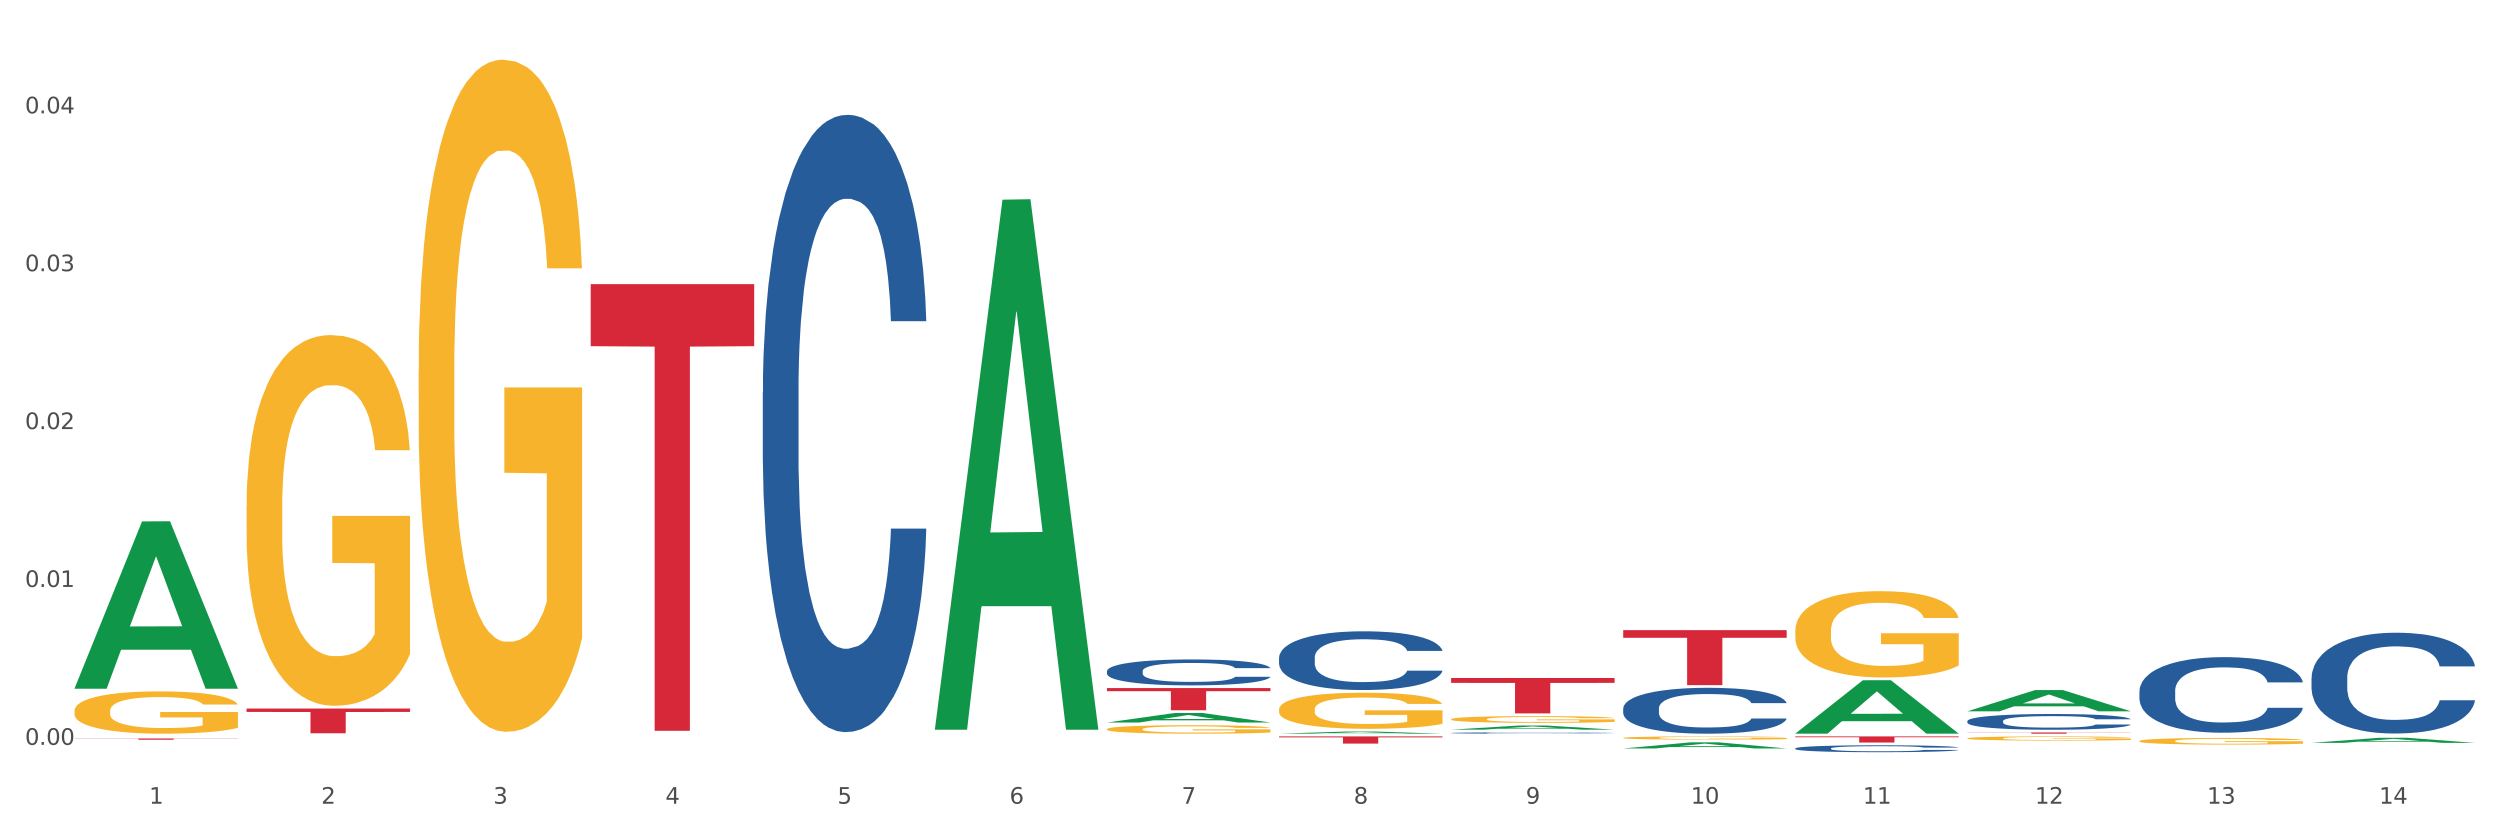 <?xml version="1.0" encoding="utf-8" standalone="no"?>
<!DOCTYPE svg PUBLIC "-//W3C//DTD SVG 1.1//EN"
  "http://www.w3.org/Graphics/SVG/1.1/DTD/svg11.dtd">
<svg xmlns:xlink="http://www.w3.org/1999/xlink" width="1080pt" height="360pt" viewBox="0 0 1080 360" xmlns="http://www.w3.org/2000/svg" version="1.1">
 <rect x="0" y="0" width="1080" height="360" fill="#333333" stroke="none"/>
 <defs>
  <style type="text/css">*{stroke-linejoin: round; stroke-linecap: butt}</style>
 </defs>
 <g id="figure_1">
  <g id="patch_1">
   <path d="M 0 360 
L 1080 360 
L 1080 0 
L 0 0 
z
" style="fill: #ffffff; stroke: #ffffff; stroke-linejoin: miter"/>
  </g>
  <g id="axes_1">
   <g id="matplotlib.axis_1">
    <g id="xtick_1">
     <g id="text_1">
      <!-- 1 -->
      <g style="fill: #4d4d4d" transform="translate(64.432 347.204) scale(0.096 -0.096)">
       <defs>
        <path id="DejaVuSans-31" d="M 794 531 
L 1825 531 
L 1825 4091 
L 703 3866 
L 703 4441 
L 1819 4666 
L 2450 4666 
L 2450 531 
L 3481 531 
L 3481 0 
L 794 0 
L 794 531 
z
" transform="scale(0.016)"/>
       </defs>
       <use xlink:href="#DejaVuSans-31"/>
      </g>
     </g>
    </g>
    <g id="xtick_2">
     <g id="text_2">
      <!-- 2 -->
      <g style="fill: #4d4d4d" transform="translate(138.771 347.204) scale(0.096 -0.096)">
       <defs>
        <path id="DejaVuSans-32" d="M 1228 531 
L 3431 531 
L 3431 0 
L 469 0 
L 469 531 
Q 828 903 1448 1529 
Q 2069 2156 2228 2338 
Q 2531 2678 2651 2914 
Q 2772 3150 2772 3378 
Q 2772 3750 2511 3984 
Q 2250 4219 1831 4219 
Q 1534 4219 1204 4116 
Q 875 4013 500 3803 
L 500 4441 
Q 881 4594 1212 4672 
Q 1544 4750 1819 4750 
Q 2544 4750 2975 4387 
Q 3406 4025 3406 3419 
Q 3406 3131 3298 2873 
Q 3191 2616 2906 2266 
Q 2828 2175 2409 1742 
Q 1991 1309 1228 531 
z
" transform="scale(0.016)"/>
       </defs>
       <use xlink:href="#DejaVuSans-32"/>
      </g>
     </g>
    </g>
    <g id="xtick_3">
     <g id="text_3">
      <!-- 3 -->
      <g style="fill: #4d4d4d" transform="translate(213.109 347.204) scale(0.096 -0.096)">
       <defs>
        <path id="DejaVuSans-33" d="M 2597 2516 
Q 3050 2419 3304 2112 
Q 3559 1806 3559 1356 
Q 3559 666 3084 287 
Q 2609 -91 1734 -91 
Q 1441 -91 1130 -33 
Q 819 25 488 141 
L 488 750 
Q 750 597 1062 519 
Q 1375 441 1716 441 
Q 2309 441 2620 675 
Q 2931 909 2931 1356 
Q 2931 1769 2642 2001 
Q 2353 2234 1838 2234 
L 1294 2234 
L 1294 2753 
L 1863 2753 
Q 2328 2753 2575 2939 
Q 2822 3125 2822 3475 
Q 2822 3834 2567 4026 
Q 2313 4219 1838 4219 
Q 1578 4219 1281 4162 
Q 984 4106 628 3988 
L 628 4550 
Q 988 4650 1302 4700 
Q 1616 4750 1894 4750 
Q 2613 4750 3031 4423 
Q 3450 4097 3450 3541 
Q 3450 3153 3228 2886 
Q 3006 2619 2597 2516 
z
" transform="scale(0.016)"/>
       </defs>
       <use xlink:href="#DejaVuSans-33"/>
      </g>
     </g>
    </g>
    <g id="xtick_4">
     <g id="text_4">
      <!-- 4 -->
      <g style="fill: #4d4d4d" transform="translate(287.448 347.204) scale(0.096 -0.096)">
       <defs>
        <path id="DejaVuSans-34" d="M 2419 4116 
L 825 1625 
L 2419 1625 
L 2419 4116 
z
M 2253 4666 
L 3047 4666 
L 3047 1625 
L 3713 1625 
L 3713 1100 
L 3047 1100 
L 3047 0 
L 2419 0 
L 2419 1100 
L 313 1100 
L 313 1709 
L 2253 4666 
z
" transform="scale(0.016)"/>
       </defs>
       <use xlink:href="#DejaVuSans-34"/>
      </g>
     </g>
    </g>
    <g id="xtick_5">
     <g id="text_5">
      <!-- 5 -->
      <g style="fill: #4d4d4d" transform="translate(361.787 347.204) scale(0.096 -0.096)">
       <defs>
        <path id="DejaVuSans-35" d="M 691 4666 
L 3169 4666 
L 3169 4134 
L 1269 4134 
L 1269 2991 
Q 1406 3038 1543 3061 
Q 1681 3084 1819 3084 
Q 2600 3084 3056 2656 
Q 3513 2228 3513 1497 
Q 3513 744 3044 326 
Q 2575 -91 1722 -91 
Q 1428 -91 1123 -41 
Q 819 9 494 109 
L 494 744 
Q 775 591 1075 516 
Q 1375 441 1709 441 
Q 2250 441 2565 725 
Q 2881 1009 2881 1497 
Q 2881 1984 2565 2268 
Q 2250 2553 1709 2553 
Q 1456 2553 1204 2497 
Q 953 2441 691 2322 
L 691 4666 
z
" transform="scale(0.016)"/>
       </defs>
       <use xlink:href="#DejaVuSans-35"/>
      </g>
     </g>
    </g>
    <g id="xtick_6">
     <g id="text_6">
      <!-- 6 -->
      <g style="fill: #4d4d4d" transform="translate(436.125 347.204) scale(0.096 -0.096)">
       <defs>
        <path id="DejaVuSans-36" d="M 2113 2584 
Q 1688 2584 1439 2293 
Q 1191 2003 1191 1497 
Q 1191 994 1439 701 
Q 1688 409 2113 409 
Q 2538 409 2786 701 
Q 3034 994 3034 1497 
Q 3034 2003 2786 2293 
Q 2538 2584 2113 2584 
z
M 3366 4563 
L 3366 3988 
Q 3128 4100 2886 4159 
Q 2644 4219 2406 4219 
Q 1781 4219 1451 3797 
Q 1122 3375 1075 2522 
Q 1259 2794 1537 2939 
Q 1816 3084 2150 3084 
Q 2853 3084 3261 2657 
Q 3669 2231 3669 1497 
Q 3669 778 3244 343 
Q 2819 -91 2113 -91 
Q 1303 -91 875 529 
Q 447 1150 447 2328 
Q 447 3434 972 4092 
Q 1497 4750 2381 4750 
Q 2619 4750 2861 4703 
Q 3103 4656 3366 4563 
z
" transform="scale(0.016)"/>
       </defs>
       <use xlink:href="#DejaVuSans-36"/>
      </g>
     </g>
    </g>
    <g id="xtick_7">
     <g id="text_7">
      <!-- 7 -->
      <g style="fill: #4d4d4d" transform="translate(510.464 347.204) scale(0.096 -0.096)">
       <defs>
        <path id="DejaVuSans-37" d="M 525 4666 
L 3525 4666 
L 3525 4397 
L 1831 0 
L 1172 0 
L 2766 4134 
L 525 4134 
L 525 4666 
z
" transform="scale(0.016)"/>
       </defs>
       <use xlink:href="#DejaVuSans-37"/>
      </g>
     </g>
    </g>
    <g id="xtick_8">
     <g id="text_8">
      <!-- 8 -->
      <g style="fill: #4d4d4d" transform="translate(584.803 347.204) scale(0.096 -0.096)">
       <defs>
        <path id="DejaVuSans-38" d="M 2034 2216 
Q 1584 2216 1326 1975 
Q 1069 1734 1069 1313 
Q 1069 891 1326 650 
Q 1584 409 2034 409 
Q 2484 409 2743 651 
Q 3003 894 3003 1313 
Q 3003 1734 2745 1975 
Q 2488 2216 2034 2216 
z
M 1403 2484 
Q 997 2584 770 2862 
Q 544 3141 544 3541 
Q 544 4100 942 4425 
Q 1341 4750 2034 4750 
Q 2731 4750 3128 4425 
Q 3525 4100 3525 3541 
Q 3525 3141 3298 2862 
Q 3072 2584 2669 2484 
Q 3125 2378 3379 2068 
Q 3634 1759 3634 1313 
Q 3634 634 3220 271 
Q 2806 -91 2034 -91 
Q 1263 -91 848 271 
Q 434 634 434 1313 
Q 434 1759 690 2068 
Q 947 2378 1403 2484 
z
M 1172 3481 
Q 1172 3119 1398 2916 
Q 1625 2713 2034 2713 
Q 2441 2713 2670 2916 
Q 2900 3119 2900 3481 
Q 2900 3844 2670 4047 
Q 2441 4250 2034 4250 
Q 1625 4250 1398 4047 
Q 1172 3844 1172 3481 
z
" transform="scale(0.016)"/>
       </defs>
       <use xlink:href="#DejaVuSans-38"/>
      </g>
     </g>
    </g>
    <g id="xtick_9">
     <g id="text_9">
      <!-- 9 -->
      <g style="fill: #4d4d4d" transform="translate(659.142 347.204) scale(0.096 -0.096)">
       <defs>
        <path id="DejaVuSans-39" d="M 703 97 
L 703 672 
Q 941 559 1184 500 
Q 1428 441 1663 441 
Q 2288 441 2617 861 
Q 2947 1281 2994 2138 
Q 2813 1869 2534 1725 
Q 2256 1581 1919 1581 
Q 1219 1581 811 2004 
Q 403 2428 403 3163 
Q 403 3881 828 4315 
Q 1253 4750 1959 4750 
Q 2769 4750 3195 4129 
Q 3622 3509 3622 2328 
Q 3622 1225 3098 567 
Q 2575 -91 1691 -91 
Q 1453 -91 1209 -44 
Q 966 3 703 97 
z
M 1959 2075 
Q 2384 2075 2632 2365 
Q 2881 2656 2881 3163 
Q 2881 3666 2632 3958 
Q 2384 4250 1959 4250 
Q 1534 4250 1286 3958 
Q 1038 3666 1038 3163 
Q 1038 2656 1286 2365 
Q 1534 2075 1959 2075 
z
" transform="scale(0.016)"/>
       </defs>
       <use xlink:href="#DejaVuSans-39"/>
      </g>
     </g>
    </g>
    <g id="xtick_10">
     <g id="text_10">
      <!-- 10 -->
      <g style="fill: #4d4d4d" transform="translate(730.426 347.204) scale(0.096 -0.096)">
       <defs>
        <path id="DejaVuSans-30" d="M 2034 4250 
Q 1547 4250 1301 3770 
Q 1056 3291 1056 2328 
Q 1056 1369 1301 889 
Q 1547 409 2034 409 
Q 2525 409 2770 889 
Q 3016 1369 3016 2328 
Q 3016 3291 2770 3770 
Q 2525 4250 2034 4250 
z
M 2034 4750 
Q 2819 4750 3233 4129 
Q 3647 3509 3647 2328 
Q 3647 1150 3233 529 
Q 2819 -91 2034 -91 
Q 1250 -91 836 529 
Q 422 1150 422 2328 
Q 422 3509 836 4129 
Q 1250 4750 2034 4750 
z
" transform="scale(0.016)"/>
       </defs>
       <use xlink:href="#DejaVuSans-31"/>
       <use xlink:href="#DejaVuSans-30" transform="translate(63.623 0)"/>
      </g>
     </g>
    </g>
    <g id="xtick_11">
     <g id="text_11">
      <!-- 11 -->
      <g style="fill: #4d4d4d" transform="translate(804.765 347.204) scale(0.096 -0.096)">
       <use xlink:href="#DejaVuSans-31"/>
       <use xlink:href="#DejaVuSans-31" transform="translate(63.623 0)"/>
      </g>
     </g>
    </g>
    <g id="xtick_12">
     <g id="text_12">
      <!-- 12 -->
      <g style="fill: #4d4d4d" transform="translate(879.104 347.204) scale(0.096 -0.096)">
       <use xlink:href="#DejaVuSans-31"/>
       <use xlink:href="#DejaVuSans-32" transform="translate(63.623 0)"/>
      </g>
     </g>
    </g>
    <g id="xtick_13">
     <g id="text_13">
      <!-- 13 -->
      <g style="fill: #4d4d4d" transform="translate(953.442 347.204) scale(0.096 -0.096)">
       <use xlink:href="#DejaVuSans-31"/>
       <use xlink:href="#DejaVuSans-33" transform="translate(63.623 0)"/>
      </g>
     </g>
    </g>
    <g id="xtick_14">
     <g id="text_14">
      <!-- 14 -->
      <g style="fill: #4d4d4d" transform="translate(1027.781 347.204) scale(0.096 -0.096)">
       <use xlink:href="#DejaVuSans-31"/>
       <use xlink:href="#DejaVuSans-34" transform="translate(63.623 0)"/>
      </g>
     </g>
    </g>
    <g id="xtick_15"/>
    <g id="xtick_16"/>
    <g id="xtick_17"/>
    <g id="xtick_18"/>
    <g id="xtick_19"/>
    <g id="xtick_20"/>
    <g id="xtick_21"/>
    <g id="xtick_22"/>
    <g id="xtick_23"/>
    <g id="xtick_24"/>
    <g id="xtick_25"/>
    <g id="xtick_26"/>
    <g id="xtick_27"/>
   </g>
   <g id="matplotlib.axis_2">
    <g id="ytick_1">
     <g id="text_15">
      <!-- 0.00 -->
      <g style="fill: #4d4d4d" transform="translate(10.8 321.769) scale(0.096 -0.096)">
       <defs>
        <path id="DejaVuSans-2e" d="M 684 794 
L 1344 794 
L 1344 0 
L 684 0 
L 684 794 
z
" transform="scale(0.016)"/>
       </defs>
       <use xlink:href="#DejaVuSans-30"/>
       <use xlink:href="#DejaVuSans-2e" transform="translate(63.623 0)"/>
       <use xlink:href="#DejaVuSans-30" transform="translate(95.41 0)"/>
       <use xlink:href="#DejaVuSans-30" transform="translate(159.033 0)"/>
      </g>
     </g>
    </g>
    <g id="ytick_2">
     <g id="text_16">
      <!-- 0.01 -->
      <g style="fill: #4d4d4d" transform="translate(10.8 253.569) scale(0.096 -0.096)">
       <use xlink:href="#DejaVuSans-30"/>
       <use xlink:href="#DejaVuSans-2e" transform="translate(63.623 0)"/>
       <use xlink:href="#DejaVuSans-30" transform="translate(95.41 0)"/>
       <use xlink:href="#DejaVuSans-31" transform="translate(159.033 0)"/>
      </g>
     </g>
    </g>
    <g id="ytick_3">
     <g id="text_17">
      <!-- 0.02 -->
      <g style="fill: #4d4d4d" transform="translate(10.8 185.369) scale(0.096 -0.096)">
       <use xlink:href="#DejaVuSans-30"/>
       <use xlink:href="#DejaVuSans-2e" transform="translate(63.623 0)"/>
       <use xlink:href="#DejaVuSans-30" transform="translate(95.41 0)"/>
       <use xlink:href="#DejaVuSans-32" transform="translate(159.033 0)"/>
      </g>
     </g>
    </g>
    <g id="ytick_4">
     <g id="text_18">
      <!-- 0.03 -->
      <g style="fill: #4d4d4d" transform="translate(10.8 117.168) scale(0.096 -0.096)">
       <use xlink:href="#DejaVuSans-30"/>
       <use xlink:href="#DejaVuSans-2e" transform="translate(63.623 0)"/>
       <use xlink:href="#DejaVuSans-30" transform="translate(95.41 0)"/>
       <use xlink:href="#DejaVuSans-33" transform="translate(159.033 0)"/>
      </g>
     </g>
    </g>
    <g id="ytick_5">
     <g id="text_19">
      <!-- 0.04 -->
      <g style="fill: #4d4d4d" transform="translate(10.8 48.968) scale(0.096 -0.096)">
       <use xlink:href="#DejaVuSans-30"/>
       <use xlink:href="#DejaVuSans-2e" transform="translate(63.623 0)"/>
       <use xlink:href="#DejaVuSans-30" transform="translate(95.41 0)"/>
       <use xlink:href="#DejaVuSans-34" transform="translate(159.033 0)"/>
      </g>
     </g>
    </g>
    <g id="ytick_6"/>
    <g id="ytick_7"/>
    <g id="ytick_8"/>
    <g id="ytick_9"/>
   </g>
   <g id="PolyCollection_1">
    <path d="M 32.175 297.387 
L 32.248 297.319 
L 61.37 225.25 
L 73.456 225.182 
L 102.797 297.523 
L 88.818 297.523 
L 82.484 280.678 
L 52.415 280.678 
L 52.197 280.949 
L 46.081 297.523 
L 32.175 297.523 
L 32.175 297.387 
L 56.201 270.624 
L 78.698 270.557 
L 67.559 240.601 
L 67.413 240.465 
L 67.267 240.669 
L 56.128 270.557 
L 56.201 270.624 
L 32.175 297.387 
z
" clip-path="url(#p3494ee06bf)" style="fill: #109648"/>
    <path d="M 478.207 314.989 
L 478.291 314.986 
L 478.291 314.866 
L 478.457 314.763 
L 479.291 314.513 
L 480.542 314.306 
L 481.459 314.196 
L 482.376 314.106 
L 483.46 314.016 
L 484.794 313.923 
L 487.212 313.786 
L 488.713 313.716 
L 490.547 313.643 
L 493.882 313.536 
L 496.3 313.476 
L 498.802 313.426 
L 502.887 313.366 
L 505.555 313.339 
L 508.39 313.319 
L 511.809 313.306 
L 514.394 313.303 
L 520.063 313.313 
L 524.899 313.343 
L 527.234 313.366 
L 530.236 313.406 
L 531.82 313.433 
L 534.405 313.486 
L 537.073 313.556 
L 538.907 313.616 
L 541.658 313.729 
L 543.743 313.843 
L 545.661 313.983 
L 546.661 314.079 
L 547.412 314.169 
L 548.079 314.273 
L 548.746 314.436 
L 533.737 314.436 
L 533.154 314.319 
L 532.237 314.209 
L 530.903 314.103 
L 529.735 314.036 
L 527.734 313.953 
L 525.9 313.899 
L 523.982 313.859 
L 521.648 313.826 
L 519.813 313.809 
L 517.228 313.796 
L 512.142 313.799 
L 508.724 313.826 
L 506.389 313.859 
L 504.888 313.889 
L 503.554 313.923 
L 502.054 313.969 
L 500.303 314.039 
L 499.052 314.103 
L 497.801 314.183 
L 496.801 314.263 
L 495.884 314.356 
L 495.133 314.456 
L 494.549 314.559 
L 494.049 314.686 
L 493.632 314.896 
L 493.632 315.353 
L 493.799 315.456 
L 494.216 315.593 
L 494.716 315.696 
L 495.55 315.819 
L 496.3 315.903 
L 497.718 316.023 
L 499.302 316.123 
L 500.553 316.186 
L 501.803 316.239 
L 503.971 316.313 
L 506.389 316.373 
L 508.474 316.409 
L 511.309 316.443 
L 513.226 316.456 
L 514.894 316.463 
L 518.979 316.463 
L 521.898 316.453 
L 525.149 316.429 
L 527.651 316.399 
L 529.735 316.363 
L 532.07 316.303 
L 533.571 316.246 
L 533.571 315.549 
L 515.227 315.546 
L 515.227 315.083 
L 548.829 315.083 
L 548.829 316.443 
L 547.412 316.513 
L 545.827 316.576 
L 544.16 316.633 
L 541.658 316.703 
L 538.657 316.769 
L 535.989 316.816 
L 533.154 316.856 
L 529.819 316.893 
L 525.483 316.926 
L 522.815 316.939 
L 519.48 316.949 
L 515.561 316.953 
L 512.142 316.946 
L 508.807 316.929 
L 505.305 316.899 
L 501.887 316.856 
L 499.302 316.813 
L 496.717 316.759 
L 493.966 316.689 
L 491.798 316.623 
L 490.13 316.563 
L 488.296 316.486 
L 486.295 316.386 
L 484.794 316.296 
L 483.46 316.203 
L 482.043 316.083 
L 481.042 315.979 
L 480.042 315.849 
L 479.458 315.753 
L 478.791 315.603 
L 478.291 315.393 
L 478.207 314.989 
z
" clip-path="url(#p3494ee06bf)" style="fill: #f7b32b"/>
    <path d="M 552.546 306.461 
L 552.629 306.446 
L 552.629 305.934 
L 552.796 305.493 
L 553.63 304.425 
L 554.881 303.543 
L 555.798 303.073 
L 556.715 302.689 
L 557.799 302.305 
L 559.133 301.906 
L 561.551 301.322 
L 563.052 301.024 
L 564.886 300.71 
L 568.221 300.255 
L 570.639 299.999 
L 573.141 299.785 
L 577.226 299.529 
L 579.894 299.415 
L 582.729 299.33 
L 586.148 299.273 
L 588.732 299.259 
L 594.402 299.301 
L 599.238 299.429 
L 601.573 299.529 
L 604.574 299.7 
L 606.158 299.814 
L 608.743 300.041 
L 611.411 300.34 
L 613.246 300.597 
L 615.997 301.08 
L 618.082 301.564 
L 619.999 302.162 
L 621 302.575 
L 621.75 302.959 
L 622.417 303.401 
L 623.084 304.098 
L 608.076 304.098 
L 607.493 303.6 
L 606.575 303.13 
L 605.241 302.675 
L 604.074 302.39 
L 602.073 302.034 
L 600.239 301.806 
L 598.321 301.636 
L 595.986 301.493 
L 594.152 301.422 
L 591.567 301.365 
L 586.481 301.379 
L 583.063 301.493 
L 580.728 301.636 
L 579.227 301.764 
L 577.893 301.906 
L 576.392 302.105 
L 574.641 302.404 
L 573.391 302.675 
L 572.14 303.016 
L 571.139 303.358 
L 570.222 303.756 
L 569.472 304.183 
L 568.888 304.625 
L 568.388 305.165 
L 567.971 306.062 
L 567.971 308.012 
L 568.138 308.453 
L 568.555 309.037 
L 569.055 309.478 
L 569.889 310.005 
L 570.639 310.361 
L 572.057 310.873 
L 573.641 311.3 
L 574.891 311.571 
L 576.142 311.798 
L 578.31 312.111 
L 580.728 312.368 
L 582.812 312.524 
L 585.647 312.667 
L 587.565 312.723 
L 589.233 312.752 
L 593.318 312.752 
L 596.236 312.709 
L 599.488 312.61 
L 601.99 312.481 
L 604.074 312.325 
L 606.409 312.069 
L 607.909 311.827 
L 607.909 308.852 
L 589.566 308.838 
L 589.566 306.859 
L 623.168 306.859 
L 623.168 312.667 
L 621.75 312.965 
L 620.166 313.236 
L 618.499 313.478 
L 615.997 313.777 
L 612.996 314.061 
L 610.327 314.261 
L 607.493 314.431 
L 604.157 314.588 
L 599.822 314.73 
L 597.154 314.787 
L 593.818 314.83 
L 589.9 314.844 
L 586.481 314.816 
L 583.146 314.745 
L 579.644 314.617 
L 576.226 314.431 
L 573.641 314.246 
L 571.056 314.019 
L 568.305 313.72 
L 566.137 313.435 
L 564.469 313.179 
L 562.635 312.852 
L 560.634 312.425 
L 559.133 312.04 
L 557.799 311.642 
L 556.381 311.129 
L 555.381 310.688 
L 554.38 310.133 
L 553.797 309.72 
L 553.13 309.08 
L 552.629 308.183 
L 552.546 306.461 
z
" clip-path="url(#p3494ee06bf)" style="fill: #f7b32b"/>
    <path d="M 626.885 310.704 
L 626.968 310.701 
L 626.968 310.606 
L 627.135 310.524 
L 627.969 310.325 
L 629.219 310.16 
L 630.136 310.073 
L 631.054 310.001 
L 632.138 309.929 
L 633.472 309.855 
L 635.89 309.746 
L 637.39 309.691 
L 639.225 309.632 
L 642.56 309.547 
L 644.978 309.499 
L 647.479 309.46 
L 651.565 309.412 
L 654.233 309.391 
L 657.068 309.375 
L 660.486 309.364 
L 663.071 309.362 
L 668.741 309.369 
L 673.577 309.393 
L 675.911 309.412 
L 678.913 309.444 
L 680.497 309.465 
L 683.082 309.507 
L 685.75 309.563 
L 687.584 309.611 
L 690.336 309.701 
L 692.42 309.791 
L 694.338 309.903 
L 695.339 309.98 
L 696.089 310.051 
L 696.756 310.134 
L 697.423 310.264 
L 682.415 310.264 
L 681.831 310.171 
L 680.914 310.083 
L 679.58 309.998 
L 678.413 309.945 
L 676.412 309.879 
L 674.577 309.836 
L 672.66 309.805 
L 670.325 309.778 
L 668.491 309.765 
L 665.906 309.754 
L 660.82 309.757 
L 657.401 309.778 
L 655.067 309.805 
L 653.566 309.828 
L 652.232 309.855 
L 650.731 309.892 
L 648.98 309.948 
L 647.729 309.998 
L 646.479 310.062 
L 645.478 310.126 
L 644.561 310.2 
L 643.811 310.28 
L 643.227 310.362 
L 642.727 310.463 
L 642.31 310.63 
L 642.31 310.993 
L 642.476 311.075 
L 642.893 311.184 
L 643.394 311.266 
L 644.227 311.365 
L 644.978 311.431 
L 646.395 311.527 
L 647.979 311.606 
L 649.23 311.657 
L 650.481 311.699 
L 652.649 311.757 
L 655.067 311.805 
L 657.151 311.834 
L 659.986 311.861 
L 661.904 311.871 
L 663.571 311.877 
L 667.657 311.877 
L 670.575 311.869 
L 673.827 311.85 
L 676.328 311.826 
L 678.413 311.797 
L 680.747 311.749 
L 682.248 311.704 
L 682.248 311.15 
L 663.905 311.147 
L 663.905 310.778 
L 697.506 310.778 
L 697.506 311.861 
L 696.089 311.917 
L 694.505 311.967 
L 692.837 312.012 
L 690.336 312.068 
L 687.334 312.121 
L 684.666 312.158 
L 681.831 312.19 
L 678.496 312.219 
L 674.16 312.246 
L 671.492 312.256 
L 668.157 312.264 
L 664.238 312.267 
L 660.82 312.261 
L 657.485 312.248 
L 653.983 312.224 
L 650.564 312.19 
L 647.979 312.155 
L 645.395 312.113 
L 642.643 312.057 
L 640.475 312.004 
L 638.808 311.956 
L 636.974 311.895 
L 634.972 311.816 
L 633.472 311.744 
L 632.138 311.67 
L 630.72 311.574 
L 629.72 311.492 
L 628.719 311.389 
L 628.135 311.312 
L 627.468 311.192 
L 626.968 311.025 
L 626.885 310.704 
z
" clip-path="url(#p3494ee06bf)" style="fill: #f7b32b"/>
    <path d="M 701.223 318.766 
L 701.307 318.765 
L 701.307 318.719 
L 701.474 318.679 
L 702.307 318.584 
L 703.558 318.505 
L 704.475 318.463 
L 705.392 318.429 
L 706.476 318.394 
L 707.81 318.359 
L 710.228 318.307 
L 711.729 318.28 
L 713.563 318.252 
L 716.899 318.211 
L 719.317 318.188 
L 721.818 318.169 
L 725.903 318.146 
L 728.572 318.136 
L 731.406 318.129 
L 734.825 318.124 
L 737.41 318.122 
L 743.08 318.126 
L 747.915 318.138 
L 750.25 318.146 
L 753.252 318.162 
L 754.836 318.172 
L 757.421 318.192 
L 760.089 318.219 
L 761.923 318.242 
L 764.675 318.285 
L 766.759 318.328 
L 768.677 318.382 
L 769.677 318.419 
L 770.428 318.453 
L 771.095 318.492 
L 771.762 318.555 
L 756.754 318.555 
L 756.17 318.51 
L 755.253 318.468 
L 753.919 318.428 
L 752.751 318.402 
L 750.75 318.37 
L 748.916 318.35 
L 746.998 318.335 
L 744.664 318.322 
L 742.829 318.316 
L 740.245 318.311 
L 735.159 318.312 
L 731.74 318.322 
L 729.405 318.335 
L 727.905 318.346 
L 726.571 318.359 
L 725.07 318.377 
L 723.319 318.403 
L 722.068 318.428 
L 720.817 318.458 
L 719.817 318.489 
L 718.9 318.524 
L 718.149 318.562 
L 717.566 318.602 
L 717.065 318.65 
L 716.648 318.73 
L 716.648 318.905 
L 716.815 318.944 
L 717.232 318.996 
L 717.732 319.036 
L 718.566 319.083 
L 719.317 319.114 
L 720.734 319.16 
L 722.318 319.198 
L 723.569 319.223 
L 724.82 319.243 
L 726.987 319.271 
L 729.405 319.294 
L 731.49 319.308 
L 734.325 319.321 
L 736.242 319.326 
L 737.91 319.328 
L 741.996 319.328 
L 744.914 319.324 
L 748.166 319.315 
L 750.667 319.304 
L 752.751 319.29 
L 755.086 319.267 
L 756.587 319.245 
L 756.587 318.98 
L 738.244 318.978 
L 738.244 318.802 
L 771.845 318.802 
L 771.845 319.321 
L 770.428 319.347 
L 768.844 319.371 
L 767.176 319.393 
L 764.675 319.42 
L 761.673 319.445 
L 759.005 319.463 
L 756.17 319.478 
L 752.835 319.492 
L 748.499 319.505 
L 745.831 319.51 
L 742.496 319.514 
L 738.577 319.515 
L 735.159 319.513 
L 731.823 319.506 
L 728.321 319.495 
L 724.903 319.478 
L 722.318 319.462 
L 719.733 319.441 
L 716.982 319.415 
L 714.814 319.389 
L 713.147 319.366 
L 711.312 319.337 
L 709.311 319.299 
L 707.81 319.265 
L 706.476 319.229 
L 705.059 319.183 
L 704.058 319.144 
L 703.058 319.094 
L 702.474 319.057 
L 701.807 319 
L 701.307 318.92 
L 701.223 318.766 
z
" clip-path="url(#p3494ee06bf)" style="fill: #f7b32b"/>
    <path d="M 775.562 272.615 
L 775.645 272.581 
L 775.645 271.355 
L 775.812 270.299 
L 776.646 267.745 
L 777.897 265.634 
L 778.814 264.51 
L 779.731 263.59 
L 780.815 262.671 
L 782.149 261.717 
L 784.567 260.321 
L 786.068 259.606 
L 787.902 258.856 
L 791.237 257.767 
L 793.655 257.154 
L 796.157 256.643 
L 800.242 256.03 
L 802.91 255.757 
L 805.745 255.553 
L 809.164 255.417 
L 811.748 255.383 
L 817.418 255.485 
L 822.254 255.791 
L 824.589 256.03 
L 827.59 256.439 
L 829.175 256.711 
L 831.759 257.256 
L 834.427 257.971 
L 836.262 258.584 
L 839.013 259.742 
L 841.098 260.9 
L 843.015 262.33 
L 844.016 263.318 
L 844.766 264.237 
L 845.433 265.293 
L 846.1 266.962 
L 831.092 266.962 
L 830.509 265.77 
L 829.592 264.646 
L 828.257 263.556 
L 827.09 262.875 
L 825.089 262.024 
L 823.255 261.479 
L 821.337 261.07 
L 819.002 260.73 
L 817.168 260.559 
L 814.583 260.423 
L 809.497 260.457 
L 806.079 260.73 
L 803.744 261.07 
L 802.243 261.377 
L 800.909 261.717 
L 799.408 262.194 
L 797.657 262.909 
L 796.407 263.556 
L 795.156 264.373 
L 794.156 265.191 
L 793.238 266.144 
L 792.488 267.166 
L 791.904 268.222 
L 791.404 269.516 
L 790.987 271.661 
L 790.987 276.327 
L 791.154 277.383 
L 791.571 278.779 
L 792.071 279.835 
L 792.905 281.095 
L 793.655 281.946 
L 795.073 283.172 
L 796.657 284.194 
L 797.908 284.841 
L 799.158 285.386 
L 801.326 286.135 
L 803.744 286.748 
L 805.829 287.123 
L 808.663 287.463 
L 810.581 287.599 
L 812.249 287.667 
L 816.334 287.667 
L 819.253 287.565 
L 822.504 287.327 
L 825.006 287.02 
L 827.09 286.646 
L 829.425 286.033 
L 830.926 285.454 
L 830.926 278.336 
L 812.582 278.302 
L 812.582 273.568 
L 846.184 273.568 
L 846.184 287.463 
L 844.766 288.178 
L 843.182 288.825 
L 841.515 289.404 
L 839.013 290.119 
L 836.012 290.801 
L 833.344 291.277 
L 830.509 291.686 
L 827.174 292.061 
L 822.838 292.401 
L 820.17 292.537 
L 816.835 292.64 
L 812.916 292.674 
L 809.497 292.605 
L 806.162 292.435 
L 802.66 292.129 
L 799.242 291.686 
L 796.657 291.243 
L 794.072 290.698 
L 791.321 289.983 
L 789.153 289.302 
L 787.485 288.689 
L 785.651 287.906 
L 783.65 286.884 
L 782.149 285.965 
L 780.815 285.011 
L 779.398 283.785 
L 778.397 282.729 
L 777.396 281.401 
L 776.813 280.414 
L 776.146 278.881 
L 775.645 276.736 
L 775.562 272.615 
z
" clip-path="url(#p3494ee06bf)" style="fill: #f7b32b"/>
    <path d="M 849.901 316.42 
L 920.523 316.42 
L 920.523 316.494 
L 892.742 316.494 
L 892.742 316.953 
L 877.514 316.953 
L 877.514 316.494 
L 849.901 316.494 
L 849.901 316.42 
L 849.901 316.42 
z
" clip-path="url(#p3494ee06bf)" style="fill: #d62839"/>
    <path d="M 775.562 318.122 
L 846.184 318.122 
L 846.184 318.493 
L 818.404 318.495 
L 818.404 320.789 
L 803.175 320.789 
L 803.175 318.495 
L 775.562 318.493 
L 775.562 318.125 
L 775.562 318.122 
z
" clip-path="url(#p3494ee06bf)" style="fill: #d62839"/>
    <path d="M 701.223 272.22 
L 771.845 272.22 
L 771.845 275.519 
L 744.065 275.542 
L 744.065 295.965 
L 728.836 295.965 
L 728.836 275.542 
L 701.223 275.519 
L 701.223 272.242 
L 701.223 272.22 
z
" clip-path="url(#p3494ee06bf)" style="fill: #d62839"/>
    <path d="M 626.885 292.882 
L 697.506 292.882 
L 697.506 295.009 
L 669.726 295.024 
L 669.726 308.192 
L 654.497 308.192 
L 654.497 295.024 
L 626.885 295.009 
L 626.885 292.896 
L 626.885 292.882 
z
" clip-path="url(#p3494ee06bf)" style="fill: #d62839"/>
    <path d="M 552.546 318.122 
L 623.168 318.122 
L 623.168 318.554 
L 595.388 318.557 
L 595.388 321.228 
L 580.159 321.228 
L 580.159 318.557 
L 552.546 318.554 
L 552.546 318.125 
L 552.546 318.122 
z
" clip-path="url(#p3494ee06bf)" style="fill: #d62839"/>
    <path d="M 478.207 297.254 
L 548.829 297.254 
L 548.829 298.587 
L 521.049 298.596 
L 521.049 306.844 
L 505.82 306.844 
L 505.82 298.596 
L 478.207 298.587 
L 478.207 297.263 
L 478.207 297.254 
z
" clip-path="url(#p3494ee06bf)" style="fill: #d62839"/>
    <path d="M 106.514 306.08 
L 177.135 306.08 
L 177.135 307.565 
L 149.355 307.575 
L 149.355 316.765 
L 134.126 316.765 
L 134.126 307.575 
L 106.514 307.565 
L 106.514 306.09 
L 106.514 306.08 
z
" clip-path="url(#p3494ee06bf)" style="fill: #d62839"/>
    <path d="M 32.175 319.024 
L 102.797 319.024 
L 102.797 319.098 
L 75.017 319.098 
L 75.017 319.553 
L 59.788 319.553 
L 59.788 319.098 
L 32.175 319.098 
L 32.175 319.025 
L 32.175 319.024 
z
" clip-path="url(#p3494ee06bf)" style="fill: #d62839"/>
    <path d="M 849.901 318.962 
L 849.984 318.96 
L 849.984 318.9 
L 850.151 318.849 
L 850.985 318.724 
L 852.235 318.622 
L 853.153 318.567 
L 854.07 318.522 
L 855.154 318.477 
L 856.488 318.431 
L 858.906 318.363 
L 860.407 318.328 
L 862.241 318.291 
L 865.576 318.238 
L 867.994 318.209 
L 870.495 318.184 
L 874.581 318.154 
L 877.249 318.14 
L 880.084 318.131 
L 883.502 318.124 
L 886.087 318.122 
L 891.757 318.127 
L 896.593 318.142 
L 898.927 318.154 
L 901.929 318.174 
L 903.513 318.187 
L 906.098 318.213 
L 908.766 318.248 
L 910.601 318.278 
L 913.352 318.335 
L 915.436 318.391 
L 917.354 318.461 
L 918.355 318.509 
L 919.105 318.554 
L 919.772 318.605 
L 920.439 318.686 
L 905.431 318.686 
L 904.847 318.628 
L 903.93 318.573 
L 902.596 318.52 
L 901.429 318.487 
L 899.428 318.446 
L 897.593 318.419 
L 895.676 318.399 
L 893.341 318.383 
L 891.507 318.374 
L 888.922 318.368 
L 883.836 318.369 
L 880.417 318.383 
L 878.083 318.399 
L 876.582 318.414 
L 875.248 318.431 
L 873.747 318.454 
L 871.996 318.489 
L 870.745 318.52 
L 869.495 318.56 
L 868.494 318.6 
L 867.577 318.646 
L 866.827 318.696 
L 866.243 318.748 
L 865.743 318.811 
L 865.326 318.915 
L 865.326 319.142 
L 865.493 319.194 
L 865.91 319.262 
L 866.41 319.313 
L 867.244 319.375 
L 867.994 319.416 
L 869.411 319.476 
L 870.996 319.526 
L 872.246 319.557 
L 873.497 319.584 
L 875.665 319.62 
L 878.083 319.65 
L 880.167 319.668 
L 883.002 319.685 
L 884.92 319.692 
L 886.587 319.695 
L 890.673 319.695 
L 893.591 319.69 
L 896.843 319.678 
L 899.344 319.663 
L 901.429 319.645 
L 903.763 319.615 
L 905.264 319.587 
L 905.264 319.24 
L 886.921 319.239 
L 886.921 319.008 
L 920.523 319.008 
L 920.523 319.685 
L 919.105 319.72 
L 917.521 319.751 
L 915.853 319.779 
L 913.352 319.814 
L 910.35 319.847 
L 907.682 319.871 
L 904.847 319.891 
L 901.512 319.909 
L 897.177 319.925 
L 894.508 319.932 
L 891.173 319.937 
L 887.254 319.939 
L 883.836 319.935 
L 880.501 319.927 
L 876.999 319.912 
L 873.58 319.891 
L 870.996 319.869 
L 868.411 319.842 
L 865.659 319.808 
L 863.492 319.774 
L 861.824 319.745 
L 859.99 319.706 
L 857.989 319.657 
L 856.488 319.612 
L 855.154 319.565 
L 853.736 319.506 
L 852.736 319.454 
L 851.735 319.39 
L 851.151 319.342 
L 850.484 319.267 
L 849.984 319.162 
L 849.901 318.962 
z
" clip-path="url(#p3494ee06bf)" style="fill: #f7b32b"/>
    <path d="M 924.24 320.125 
L 924.323 320.123 
L 924.323 320.028 
L 924.49 319.946 
L 925.323 319.749 
L 926.574 319.586 
L 927.491 319.5 
L 928.408 319.429 
L 929.492 319.358 
L 930.826 319.284 
L 933.244 319.176 
L 934.745 319.121 
L 936.58 319.063 
L 939.915 318.979 
L 942.333 318.932 
L 944.834 318.892 
L 948.92 318.845 
L 951.588 318.824 
L 954.423 318.808 
L 957.841 318.798 
L 960.426 318.795 
L 966.096 318.803 
L 970.932 318.827 
L 973.266 318.845 
L 976.268 318.877 
L 977.852 318.898 
L 980.437 318.94 
L 983.105 318.995 
L 984.939 319.042 
L 987.691 319.132 
L 989.775 319.221 
L 991.693 319.331 
L 992.693 319.408 
L 993.444 319.479 
L 994.111 319.56 
L 994.778 319.689 
L 979.77 319.689 
L 979.186 319.597 
L 978.269 319.51 
L 976.935 319.426 
L 975.768 319.373 
L 973.766 319.308 
L 971.932 319.266 
L 970.014 319.234 
L 967.68 319.208 
L 965.845 319.195 
L 963.261 319.184 
L 958.175 319.187 
L 954.756 319.208 
L 952.422 319.234 
L 950.921 319.258 
L 949.587 319.284 
L 948.086 319.321 
L 946.335 319.376 
L 945.084 319.426 
L 943.834 319.489 
L 942.833 319.552 
L 941.916 319.626 
L 941.165 319.705 
L 940.582 319.786 
L 940.081 319.886 
L 939.665 320.052 
L 939.665 320.412 
L 939.831 320.493 
L 940.248 320.601 
L 940.749 320.682 
L 941.582 320.78 
L 942.333 320.845 
L 943.75 320.94 
L 945.334 321.019 
L 946.585 321.069 
L 947.836 321.111 
L 950.004 321.169 
L 952.422 321.216 
L 954.506 321.245 
L 957.341 321.271 
L 959.259 321.282 
L 960.926 321.287 
L 965.012 321.287 
L 967.93 321.279 
L 971.182 321.261 
L 973.683 321.237 
L 975.768 321.208 
L 978.102 321.161 
L 979.603 321.116 
L 979.603 320.567 
L 961.26 320.564 
L 961.26 320.199 
L 994.861 320.199 
L 994.861 321.271 
L 993.444 321.326 
L 991.86 321.376 
L 990.192 321.421 
L 987.691 321.476 
L 984.689 321.529 
L 982.021 321.566 
L 979.186 321.597 
L 975.851 321.626 
L 971.515 321.652 
L 968.847 321.663 
L 965.512 321.671 
L 961.593 321.673 
L 958.175 321.668 
L 954.84 321.655 
L 951.338 321.631 
L 947.919 321.597 
L 945.334 321.563 
L 942.75 321.521 
L 939.998 321.466 
L 937.83 321.413 
L 936.163 321.366 
L 934.328 321.305 
L 932.327 321.226 
L 930.826 321.155 
L 929.492 321.082 
L 928.075 320.987 
L 927.074 320.906 
L 926.074 320.803 
L 925.49 320.727 
L 924.823 320.609 
L 924.323 320.443 
L 924.24 320.125 
z
" clip-path="url(#p3494ee06bf)" style="fill: #f7b32b"/>
    <path d="M 32.175 307.131 
L 32.258 307.114 
L 32.258 306.514 
L 32.425 305.997 
L 33.259 304.746 
L 34.51 303.712 
L 35.427 303.162 
L 36.344 302.712 
L 37.428 302.261 
L 38.762 301.794 
L 41.18 301.111 
L 42.681 300.76 
L 44.515 300.394 
L 47.85 299.86 
L 50.268 299.56 
L 52.77 299.31 
L 56.855 299.009 
L 59.523 298.876 
L 62.358 298.776 
L 65.777 298.709 
L 68.361 298.693 
L 74.031 298.743 
L 78.867 298.893 
L 81.202 299.009 
L 84.203 299.21 
L 85.788 299.343 
L 88.372 299.61 
L 91.04 299.96 
L 92.875 300.26 
L 95.626 300.827 
L 97.711 301.394 
L 99.628 302.095 
L 100.629 302.578 
L 101.379 303.028 
L 102.046 303.545 
L 102.713 304.362 
L 87.705 304.362 
L 87.122 303.779 
L 86.204 303.228 
L 84.87 302.695 
L 83.703 302.361 
L 81.702 301.944 
L 79.868 301.678 
L 77.95 301.478 
L 75.615 301.311 
L 73.781 301.227 
L 71.196 301.161 
L 66.11 301.177 
L 62.692 301.311 
L 60.357 301.478 
L 58.856 301.628 
L 57.522 301.794 
L 56.021 302.028 
L 54.27 302.378 
L 53.02 302.695 
L 51.769 303.095 
L 50.768 303.495 
L 49.851 303.962 
L 49.101 304.463 
L 48.517 304.979 
L 48.017 305.613 
L 47.6 306.664 
L 47.6 308.948 
L 47.767 309.465 
L 48.184 310.149 
L 48.684 310.666 
L 49.518 311.283 
L 50.268 311.7 
L 51.686 312.3 
L 53.27 312.8 
L 54.52 313.117 
L 55.771 313.384 
L 57.939 313.751 
L 60.357 314.051 
L 62.441 314.235 
L 65.276 314.401 
L 67.194 314.468 
L 68.862 314.501 
L 72.947 314.501 
L 75.865 314.451 
L 79.117 314.335 
L 81.619 314.185 
L 83.703 314.001 
L 86.038 313.701 
L 87.538 313.417 
L 87.538 309.932 
L 69.195 309.916 
L 69.195 307.598 
L 102.797 307.598 
L 102.797 314.401 
L 101.379 314.752 
L 99.795 315.068 
L 98.128 315.352 
L 95.626 315.702 
L 92.625 316.036 
L 89.956 316.269 
L 87.122 316.469 
L 83.786 316.653 
L 79.451 316.819 
L 76.783 316.886 
L 73.447 316.936 
L 69.529 316.953 
L 66.11 316.919 
L 62.775 316.836 
L 59.273 316.686 
L 55.855 316.469 
L 53.27 316.252 
L 50.685 315.986 
L 47.934 315.635 
L 45.766 315.302 
L 44.098 315.002 
L 42.264 314.618 
L 40.263 314.118 
L 38.762 313.668 
L 37.428 313.201 
L 36.01 312.6 
L 35.01 312.083 
L 34.009 311.433 
L 33.426 310.949 
L 32.759 310.199 
L 32.258 309.148 
L 32.175 307.131 
z
" clip-path="url(#p3494ee06bf)" style="fill: #f7b32b"/>
    <path d="M 329.53 169.431 
L 329.613 169.188 
L 329.613 162.369 
L 329.864 153.114 
L 330.782 136.066 
L 331.951 123.159 
L 333.954 108.059 
L 335.039 101.727 
L 336.458 94.665 
L 339.38 83.218 
L 342.719 73.477 
L 345.057 68.119 
L 346.81 64.709 
L 350.733 58.621 
L 352.987 55.942 
L 355.324 53.75 
L 357.328 52.289 
L 360.667 50.584 
L 363.338 49.853 
L 366.427 49.61 
L 369.015 49.853 
L 372.437 50.828 
L 377.446 53.75 
L 379.366 55.455 
L 381.954 58.377 
L 384.625 62.274 
L 386.795 66.171 
L 389.3 71.772 
L 391.887 79.078 
L 394.392 88.333 
L 396.145 96.857 
L 397.564 105.868 
L 398.816 116.827 
L 399.734 128.76 
L 400.152 138.745 
L 384.875 138.745 
L 384.458 129.734 
L 383.623 119.993 
L 382.788 113.417 
L 381.87 108.059 
L 380.451 101.971 
L 379.199 98.074 
L 377.112 93.447 
L 375.192 90.525 
L 373.606 88.82 
L 371.686 87.359 
L 367.595 85.897 
L 364.674 85.897 
L 362.837 86.384 
L 360.583 87.602 
L 358.663 89.307 
L 356.41 92.229 
L 354.656 95.395 
L 352.903 99.535 
L 351.902 102.458 
L 350.399 107.816 
L 349.397 112.2 
L 348.062 119.749 
L 347.31 125.107 
L 345.975 138.989 
L 345.391 149.218 
L 345.14 156.28 
L 344.973 164.074 
L 344.973 202.066 
L 345.474 219.114 
L 345.891 226.42 
L 346.559 234.7 
L 347.811 245.416 
L 349.648 255.888 
L 351.568 263.438 
L 353.154 268.065 
L 354.656 271.475 
L 356.159 274.154 
L 357.996 276.589 
L 359.498 278.05 
L 361.752 279.511 
L 364.423 280.242 
L 366.51 280.242 
L 370.768 279.024 
L 372.688 277.807 
L 374.524 276.102 
L 376.528 273.423 
L 378.114 270.5 
L 379.032 268.309 
L 380.534 263.681 
L 381.703 258.811 
L 382.705 253.209 
L 383.373 248.338 
L 384.124 241.032 
L 384.708 232.752 
L 384.875 228.368 
L 400.152 228.368 
L 399.818 237.136 
L 399.233 245.659 
L 398.065 257.106 
L 397.146 263.681 
L 395.727 271.718 
L 394.225 278.537 
L 392.138 286.087 
L 390.218 291.688 
L 388.214 296.559 
L 386.044 300.943 
L 382.121 307.031 
L 380.701 308.736 
L 377.696 311.659 
L 375.359 313.364 
L 371.936 315.068 
L 368.43 316.042 
L 364.757 316.286 
L 361.502 315.799 
L 357.912 314.338 
L 355.658 312.876 
L 353.154 310.685 
L 350.232 307.275 
L 347.477 303.135 
L 344.89 298.264 
L 342.469 292.663 
L 340.215 286.331 
L 337.293 275.858 
L 335.123 265.63 
L 333.537 256.132 
L 332.452 248.095 
L 331.366 237.866 
L 330.782 230.803 
L 329.864 213.756 
L 329.53 197.926 
L 329.53 169.431 
z
" clip-path="url(#p3494ee06bf)" style="fill: #255c99"/>
    <path d="M 478.207 289.914 
L 478.291 289.904 
L 478.291 289.618 
L 478.541 289.229 
L 479.459 288.513 
L 480.628 287.97 
L 482.632 287.336 
L 483.717 287.07 
L 485.136 286.773 
L 488.058 286.292 
L 491.397 285.883 
L 493.734 285.657 
L 495.487 285.514 
L 499.41 285.258 
L 501.664 285.146 
L 504.002 285.054 
L 506.005 284.992 
L 509.344 284.921 
L 512.016 284.89 
L 515.104 284.88 
L 517.692 284.89 
L 521.115 284.931 
L 526.123 285.054 
L 528.043 285.125 
L 530.631 285.248 
L 533.302 285.412 
L 535.473 285.576 
L 537.977 285.811 
L 540.565 286.118 
L 543.069 286.507 
L 544.822 286.865 
L 546.241 287.244 
L 547.493 287.704 
L 548.412 288.206 
L 548.829 288.625 
L 533.553 288.625 
L 533.135 288.246 
L 532.301 287.837 
L 531.466 287.561 
L 530.548 287.336 
L 529.128 287.08 
L 527.876 286.916 
L 525.789 286.722 
L 523.869 286.599 
L 522.283 286.527 
L 520.363 286.466 
L 516.273 286.404 
L 513.351 286.404 
L 511.515 286.425 
L 509.261 286.476 
L 507.341 286.548 
L 505.087 286.671 
L 503.334 286.804 
L 501.581 286.978 
L 500.579 287.1 
L 499.077 287.325 
L 498.075 287.51 
L 496.739 287.827 
L 495.988 288.052 
L 494.652 288.635 
L 494.068 289.065 
L 493.818 289.362 
L 493.651 289.689 
L 493.651 291.286 
L 494.151 292.002 
L 494.569 292.309 
L 495.237 292.657 
L 496.489 293.107 
L 498.325 293.547 
L 500.245 293.864 
L 501.831 294.059 
L 503.334 294.202 
L 504.837 294.315 
L 506.673 294.417 
L 508.176 294.478 
L 510.429 294.54 
L 513.101 294.57 
L 515.188 294.57 
L 519.445 294.519 
L 521.365 294.468 
L 523.202 294.397 
L 525.205 294.284 
L 526.791 294.161 
L 527.709 294.069 
L 529.212 293.875 
L 530.381 293.67 
L 531.382 293.435 
L 532.05 293.23 
L 532.801 292.923 
L 533.386 292.575 
L 533.553 292.391 
L 548.829 292.391 
L 548.495 292.759 
L 547.911 293.117 
L 546.742 293.598 
L 545.824 293.875 
L 544.405 294.212 
L 542.902 294.499 
L 540.815 294.816 
L 538.895 295.051 
L 536.892 295.256 
L 534.721 295.44 
L 530.798 295.696 
L 529.379 295.768 
L 526.374 295.891 
L 524.036 295.962 
L 520.614 296.034 
L 517.108 296.075 
L 513.435 296.085 
L 510.179 296.064 
L 506.59 296.003 
L 504.336 295.942 
L 501.831 295.85 
L 498.91 295.706 
L 496.155 295.532 
L 493.567 295.328 
L 491.146 295.092 
L 488.892 294.826 
L 485.971 294.386 
L 483.8 293.956 
L 482.214 293.557 
L 481.129 293.22 
L 480.044 292.79 
L 479.459 292.493 
L 478.541 291.777 
L 478.207 291.112 
L 478.207 289.914 
z
" clip-path="url(#p3494ee06bf)" style="fill: #255c99"/>
    <path d="M 552.546 284.12 
L 552.629 284.097 
L 552.629 283.448 
L 552.88 282.568 
L 553.798 280.947 
L 554.967 279.719 
L 556.97 278.282 
L 558.055 277.68 
L 559.475 277.008 
L 562.396 275.92 
L 565.735 274.993 
L 568.073 274.483 
L 569.826 274.159 
L 573.749 273.58 
L 576.003 273.325 
L 578.34 273.117 
L 580.344 272.978 
L 583.683 272.815 
L 586.354 272.746 
L 589.443 272.723 
L 592.031 272.746 
L 595.453 272.839 
L 600.462 273.117 
L 602.382 273.279 
L 604.97 273.557 
L 607.641 273.927 
L 609.811 274.298 
L 612.316 274.831 
L 614.903 275.526 
L 617.408 276.406 
L 619.161 277.217 
L 620.58 278.074 
L 621.832 279.116 
L 622.75 280.252 
L 623.168 281.201 
L 607.891 281.201 
L 607.474 280.344 
L 606.639 279.418 
L 605.804 278.792 
L 604.886 278.282 
L 603.467 277.703 
L 602.215 277.333 
L 600.128 276.893 
L 598.208 276.615 
L 596.622 276.452 
L 594.702 276.313 
L 590.612 276.174 
L 587.69 276.174 
L 585.853 276.221 
L 583.6 276.337 
L 581.68 276.499 
L 579.426 276.777 
L 577.673 277.078 
L 575.92 277.472 
L 574.918 277.75 
L 573.415 278.259 
L 572.414 278.676 
L 571.078 279.394 
L 570.327 279.904 
L 568.991 281.225 
L 568.407 282.197 
L 568.156 282.869 
L 567.989 283.611 
L 567.989 287.224 
L 568.49 288.846 
L 568.908 289.541 
L 569.575 290.329 
L 570.827 291.348 
L 572.664 292.344 
L 574.584 293.062 
L 576.17 293.502 
L 577.673 293.827 
L 579.175 294.081 
L 581.012 294.313 
L 582.514 294.452 
L 584.768 294.591 
L 587.439 294.661 
L 589.526 294.661 
L 593.784 294.545 
L 595.704 294.429 
L 597.54 294.267 
L 599.544 294.012 
L 601.13 293.734 
L 602.048 293.525 
L 603.551 293.085 
L 604.719 292.622 
L 605.721 292.089 
L 606.389 291.626 
L 607.14 290.931 
L 607.724 290.143 
L 607.891 289.726 
L 623.168 289.726 
L 622.834 290.56 
L 622.249 291.371 
L 621.081 292.46 
L 620.163 293.085 
L 618.743 293.85 
L 617.241 294.498 
L 615.154 295.217 
L 613.234 295.749 
L 611.23 296.213 
L 609.06 296.63 
L 605.137 297.209 
L 603.718 297.371 
L 600.712 297.649 
L 598.375 297.811 
L 594.952 297.973 
L 591.446 298.066 
L 587.773 298.089 
L 584.518 298.043 
L 580.928 297.904 
L 578.674 297.765 
L 576.17 297.556 
L 573.248 297.232 
L 570.494 296.838 
L 567.906 296.375 
L 565.485 295.842 
L 563.231 295.24 
L 560.309 294.244 
L 558.139 293.271 
L 556.553 292.367 
L 555.468 291.603 
L 554.382 290.63 
L 553.798 289.958 
L 552.88 288.336 
L 552.546 286.831 
L 552.546 284.12 
z
" clip-path="url(#p3494ee06bf)" style="fill: #255c99"/>
    <path d="M 626.885 316.645 
L 626.968 316.644 
L 626.968 316.63 
L 627.219 316.611 
L 628.137 316.575 
L 629.306 316.548 
L 631.309 316.516 
L 632.394 316.503 
L 633.813 316.488 
L 636.735 316.464 
L 640.074 316.443 
L 642.411 316.432 
L 644.164 316.425 
L 648.088 316.412 
L 650.342 316.407 
L 652.679 316.402 
L 654.683 316.399 
L 658.022 316.395 
L 660.693 316.394 
L 663.782 316.393 
L 666.369 316.394 
L 669.792 316.396 
L 674.801 316.402 
L 676.721 316.406 
L 679.308 316.412 
L 681.98 316.42 
L 684.15 316.428 
L 686.654 316.44 
L 689.242 316.455 
L 691.747 316.475 
L 693.5 316.493 
L 694.919 316.511 
L 696.171 316.534 
L 697.089 316.559 
L 697.506 316.58 
L 682.23 316.58 
L 681.813 316.561 
L 680.978 316.541 
L 680.143 316.527 
L 679.225 316.516 
L 677.806 316.503 
L 676.554 316.495 
L 674.467 316.485 
L 672.547 316.479 
L 670.961 316.476 
L 669.041 316.473 
L 664.95 316.47 
L 662.029 316.47 
L 660.192 316.471 
L 657.938 316.473 
L 656.018 316.477 
L 653.764 316.483 
L 652.011 316.489 
L 650.258 316.498 
L 649.257 316.504 
L 647.754 316.516 
L 646.752 316.525 
L 645.417 316.541 
L 644.665 316.552 
L 643.33 316.581 
L 642.745 316.602 
L 642.495 316.617 
L 642.328 316.634 
L 642.328 316.713 
L 642.829 316.749 
L 643.246 316.764 
L 643.914 316.782 
L 645.166 316.804 
L 647.003 316.826 
L 648.923 316.842 
L 650.509 316.852 
L 652.011 316.859 
L 653.514 316.864 
L 655.35 316.87 
L 656.853 316.873 
L 659.107 316.876 
L 661.778 316.877 
L 663.865 316.877 
L 668.122 316.875 
L 670.042 316.872 
L 671.879 316.869 
L 673.882 316.863 
L 675.468 316.857 
L 676.387 316.852 
L 677.889 316.842 
L 679.058 316.832 
L 680.06 316.82 
L 680.728 316.81 
L 681.479 316.795 
L 682.063 316.778 
L 682.23 316.768 
L 697.506 316.768 
L 697.173 316.787 
L 696.588 316.805 
L 695.42 316.829 
L 694.501 316.842 
L 693.082 316.859 
L 691.58 316.874 
L 689.493 316.889 
L 687.573 316.901 
L 685.569 316.911 
L 683.399 316.921 
L 679.475 316.933 
L 678.056 316.937 
L 675.051 316.943 
L 672.714 316.947 
L 669.291 316.95 
L 665.785 316.952 
L 662.112 316.953 
L 658.856 316.952 
L 655.267 316.949 
L 653.013 316.946 
L 650.509 316.941 
L 647.587 316.934 
L 644.832 316.925 
L 642.244 316.915 
L 639.824 316.903 
L 637.57 316.89 
L 634.648 316.868 
L 632.478 316.847 
L 630.892 316.827 
L 629.806 316.81 
L 628.721 316.788 
L 628.137 316.773 
L 627.219 316.738 
L 626.885 316.705 
L 626.885 316.645 
z
" clip-path="url(#p3494ee06bf)" style="fill: #255c99"/>
    <path d="M 701.223 306.039 
L 701.307 306.021 
L 701.307 305.514 
L 701.557 304.826 
L 702.476 303.559 
L 703.644 302.6 
L 705.648 301.478 
L 706.733 301.007 
L 708.152 300.482 
L 711.074 299.632 
L 714.413 298.908 
L 716.75 298.51 
L 718.503 298.256 
L 722.427 297.804 
L 724.681 297.605 
L 727.018 297.442 
L 729.021 297.333 
L 732.36 297.206 
L 735.032 297.152 
L 738.12 297.134 
L 740.708 297.152 
L 744.131 297.225 
L 749.139 297.442 
L 751.059 297.568 
L 753.647 297.786 
L 756.318 298.075 
L 758.489 298.365 
L 760.993 298.781 
L 763.581 299.324 
L 766.085 300.012 
L 767.838 300.645 
L 769.257 301.315 
L 770.51 302.129 
L 771.428 303.016 
L 771.845 303.758 
L 756.569 303.758 
L 756.151 303.089 
L 755.317 302.365 
L 754.482 301.876 
L 753.564 301.478 
L 752.145 301.025 
L 750.892 300.736 
L 748.805 300.392 
L 746.885 300.175 
L 745.299 300.048 
L 743.379 299.939 
L 739.289 299.831 
L 736.367 299.831 
L 734.531 299.867 
L 732.277 299.958 
L 730.357 300.084 
L 728.103 300.301 
L 726.35 300.537 
L 724.597 300.844 
L 723.595 301.062 
L 722.093 301.46 
L 721.091 301.786 
L 719.755 302.347 
L 719.004 302.745 
L 717.668 303.777 
L 717.084 304.537 
L 716.834 305.062 
L 716.667 305.641 
L 716.667 308.464 
L 717.168 309.731 
L 717.585 310.274 
L 718.253 310.89 
L 719.505 311.686 
L 721.341 312.464 
L 723.261 313.025 
L 724.847 313.369 
L 726.35 313.623 
L 727.853 313.822 
L 729.689 314.003 
L 731.192 314.111 
L 733.446 314.22 
L 736.117 314.274 
L 738.204 314.274 
L 742.461 314.184 
L 744.381 314.093 
L 746.218 313.966 
L 748.221 313.767 
L 749.807 313.55 
L 750.725 313.387 
L 752.228 313.043 
L 753.397 312.681 
L 754.398 312.265 
L 755.066 311.903 
L 755.818 311.36 
L 756.402 310.745 
L 756.569 310.419 
L 771.845 310.419 
L 771.511 311.071 
L 770.927 311.704 
L 769.758 312.555 
L 768.84 313.043 
L 767.421 313.641 
L 765.918 314.147 
L 763.831 314.708 
L 761.911 315.125 
L 759.908 315.487 
L 757.738 315.813 
L 753.814 316.265 
L 752.395 316.392 
L 749.39 316.609 
L 747.052 316.736 
L 743.63 316.862 
L 740.124 316.935 
L 736.451 316.953 
L 733.195 316.917 
L 729.606 316.808 
L 727.352 316.699 
L 724.847 316.537 
L 721.926 316.283 
L 719.171 315.975 
L 716.583 315.613 
L 714.162 315.197 
L 711.908 314.727 
L 708.987 313.948 
L 706.816 313.188 
L 705.23 312.482 
L 704.145 311.885 
L 703.06 311.125 
L 702.476 310.6 
L 701.557 309.333 
L 701.223 308.157 
L 701.223 306.039 
z
" clip-path="url(#p3494ee06bf)" style="fill: #255c99"/>
    <path d="M 775.562 323.302 
L 775.646 323.3 
L 775.646 323.223 
L 775.896 323.119 
L 776.814 322.928 
L 777.983 322.783 
L 779.986 322.614 
L 781.072 322.543 
L 782.491 322.464 
L 785.412 322.335 
L 788.752 322.226 
L 791.089 322.166 
L 792.842 322.128 
L 796.765 322.059 
L 799.019 322.029 
L 801.357 322.005 
L 803.36 321.988 
L 806.699 321.969 
L 809.37 321.961 
L 812.459 321.958 
L 815.047 321.961 
L 818.469 321.972 
L 823.478 322.005 
L 825.398 322.024 
L 827.986 322.057 
L 830.657 322.1 
L 832.828 322.144 
L 835.332 322.207 
L 837.92 322.289 
L 840.424 322.393 
L 842.177 322.488 
L 843.596 322.589 
L 844.848 322.712 
L 845.766 322.846 
L 846.184 322.958 
L 830.908 322.958 
L 830.49 322.857 
L 829.655 322.748 
L 828.821 322.674 
L 827.902 322.614 
L 826.483 322.546 
L 825.231 322.502 
L 823.144 322.45 
L 821.224 322.417 
L 819.638 322.398 
L 817.718 322.382 
L 813.628 322.365 
L 810.706 322.365 
L 808.87 322.371 
L 806.616 322.385 
L 804.696 322.404 
L 802.442 322.436 
L 800.689 322.472 
L 798.936 322.518 
L 797.934 322.551 
L 796.431 322.611 
L 795.43 322.66 
L 794.094 322.745 
L 793.343 322.805 
L 792.007 322.961 
L 791.423 323.076 
L 791.172 323.155 
L 791.005 323.242 
L 791.005 323.668 
L 791.506 323.86 
L 791.924 323.942 
L 792.591 324.034 
L 793.844 324.155 
L 795.68 324.272 
L 797.6 324.357 
L 799.186 324.409 
L 800.689 324.447 
L 802.191 324.477 
L 804.028 324.504 
L 805.53 324.521 
L 807.784 324.537 
L 810.456 324.545 
L 812.543 324.545 
L 816.8 324.532 
L 818.72 324.518 
L 820.556 324.499 
L 822.56 324.469 
L 824.146 324.436 
L 825.064 324.411 
L 826.567 324.359 
L 827.735 324.305 
L 828.737 324.242 
L 829.405 324.187 
L 830.156 324.105 
L 830.741 324.013 
L 830.908 323.963 
L 846.184 323.963 
L 845.85 324.062 
L 845.266 324.157 
L 844.097 324.286 
L 843.179 324.359 
L 841.76 324.45 
L 840.257 324.526 
L 838.17 324.611 
L 836.25 324.674 
L 834.247 324.728 
L 832.076 324.777 
L 828.153 324.846 
L 826.734 324.865 
L 823.728 324.898 
L 821.391 324.917 
L 817.969 324.936 
L 814.463 324.947 
L 810.79 324.95 
L 807.534 324.944 
L 803.944 324.928 
L 801.69 324.911 
L 799.186 324.887 
L 796.264 324.848 
L 793.51 324.802 
L 790.922 324.747 
L 788.501 324.685 
L 786.247 324.614 
L 783.325 324.496 
L 781.155 324.381 
L 779.569 324.275 
L 778.484 324.185 
L 777.399 324.07 
L 776.814 323.991 
L 775.896 323.799 
L 775.562 323.622 
L 775.562 323.302 
z
" clip-path="url(#p3494ee06bf)" style="fill: #255c99"/>
    <path d="M 849.901 311.506 
L 849.984 311.5 
L 849.984 311.326 
L 850.235 311.09 
L 851.153 310.656 
L 852.322 310.327 
L 854.325 309.942 
L 855.41 309.78 
L 856.829 309.6 
L 859.751 309.308 
L 863.09 309.06 
L 865.428 308.923 
L 867.181 308.836 
L 871.104 308.681 
L 873.358 308.613 
L 875.695 308.557 
L 877.699 308.52 
L 881.038 308.476 
L 883.709 308.458 
L 886.798 308.451 
L 889.386 308.458 
L 892.808 308.483 
L 897.817 308.557 
L 899.737 308.601 
L 902.325 308.675 
L 904.996 308.774 
L 907.166 308.874 
L 909.671 309.017 
L 912.258 309.203 
L 914.763 309.439 
L 916.516 309.656 
L 917.935 309.886 
L 919.187 310.165 
L 920.105 310.469 
L 920.523 310.724 
L 905.246 310.724 
L 904.829 310.494 
L 903.994 310.246 
L 903.159 310.078 
L 902.241 309.942 
L 900.822 309.786 
L 899.57 309.687 
L 897.483 309.569 
L 895.563 309.495 
L 893.977 309.451 
L 892.057 309.414 
L 887.966 309.377 
L 885.045 309.377 
L 883.208 309.389 
L 880.954 309.42 
L 879.034 309.464 
L 876.78 309.538 
L 875.027 309.619 
L 873.274 309.724 
L 872.273 309.799 
L 870.77 309.935 
L 869.768 310.047 
L 868.433 310.24 
L 867.681 310.376 
L 866.346 310.73 
L 865.761 310.991 
L 865.511 311.171 
L 865.344 311.37 
L 865.344 312.338 
L 865.845 312.773 
L 866.262 312.959 
L 866.93 313.17 
L 868.182 313.443 
L 870.019 313.71 
L 871.939 313.903 
L 873.525 314.021 
L 875.027 314.108 
L 876.53 314.176 
L 878.367 314.238 
L 879.869 314.275 
L 882.123 314.313 
L 884.794 314.331 
L 886.881 314.331 
L 891.139 314.3 
L 893.059 314.269 
L 894.895 314.226 
L 896.899 314.158 
L 898.485 314.083 
L 899.403 314.027 
L 900.905 313.909 
L 902.074 313.785 
L 903.076 313.642 
L 903.744 313.518 
L 904.495 313.332 
L 905.079 313.121 
L 905.246 313.009 
L 920.523 313.009 
L 920.189 313.232 
L 919.604 313.45 
L 918.436 313.742 
L 917.517 313.909 
L 916.098 314.114 
L 914.596 314.288 
L 912.509 314.48 
L 910.589 314.623 
L 908.585 314.747 
L 906.415 314.859 
L 902.491 315.014 
L 901.072 315.058 
L 898.067 315.132 
L 895.73 315.176 
L 892.307 315.219 
L 888.801 315.244 
L 885.128 315.25 
L 881.873 315.238 
L 878.283 315.201 
L 876.029 315.163 
L 873.525 315.107 
L 870.603 315.021 
L 867.848 314.915 
L 865.261 314.791 
L 862.84 314.648 
L 860.586 314.487 
L 857.664 314.22 
L 855.494 313.959 
L 853.908 313.717 
L 852.823 313.512 
L 851.737 313.251 
L 851.153 313.071 
L 850.235 312.636 
L 849.901 312.233 
L 849.901 311.506 
z
" clip-path="url(#p3494ee06bf)" style="fill: #255c99"/>
    <path d="M 924.24 298.55 
L 924.323 298.521 
L 924.323 297.686 
L 924.573 296.553 
L 925.492 294.465 
L 926.66 292.885 
L 928.664 291.036 
L 929.749 290.261 
L 931.168 289.396 
L 934.09 287.995 
L 937.429 286.802 
L 939.766 286.146 
L 941.519 285.728 
L 945.443 284.983 
L 947.697 284.655 
L 950.034 284.387 
L 952.037 284.208 
L 955.377 283.999 
L 958.048 283.909 
L 961.136 283.88 
L 963.724 283.909 
L 967.147 284.029 
L 972.155 284.387 
L 974.075 284.595 
L 976.663 284.953 
L 979.335 285.43 
L 981.505 285.907 
L 984.009 286.593 
L 986.597 287.488 
L 989.101 288.621 
L 990.854 289.664 
L 992.273 290.768 
L 993.526 292.11 
L 994.444 293.571 
L 994.861 294.793 
L 979.585 294.793 
L 979.168 293.69 
L 978.333 292.497 
L 977.498 291.692 
L 976.58 291.036 
L 975.161 290.291 
L 973.908 289.814 
L 971.822 289.247 
L 969.902 288.889 
L 968.316 288.68 
L 966.396 288.502 
L 962.305 288.323 
L 959.383 288.323 
L 957.547 288.382 
L 955.293 288.531 
L 953.373 288.74 
L 951.119 289.098 
L 949.366 289.486 
L 947.613 289.992 
L 946.611 290.35 
L 945.109 291.006 
L 944.107 291.543 
L 942.771 292.467 
L 942.02 293.123 
L 940.685 294.823 
L 940.1 296.075 
L 939.85 296.94 
L 939.683 297.894 
L 939.683 302.546 
L 940.184 304.633 
L 940.601 305.528 
L 941.269 306.542 
L 942.521 307.854 
L 944.358 309.136 
L 946.278 310.06 
L 947.864 310.627 
L 949.366 311.044 
L 950.869 311.372 
L 952.705 311.671 
L 954.208 311.849 
L 956.462 312.028 
L 959.133 312.118 
L 961.22 312.118 
L 965.477 311.969 
L 967.397 311.82 
L 969.234 311.611 
L 971.237 311.283 
L 972.823 310.925 
L 973.742 310.657 
L 975.244 310.09 
L 976.413 309.494 
L 977.415 308.808 
L 978.082 308.212 
L 978.834 307.317 
L 979.418 306.303 
L 979.585 305.766 
L 994.861 305.766 
L 994.527 306.84 
L 993.943 307.884 
L 992.774 309.285 
L 991.856 310.09 
L 990.437 311.074 
L 988.934 311.909 
L 986.847 312.833 
L 984.927 313.519 
L 982.924 314.116 
L 980.754 314.652 
L 976.83 315.398 
L 975.411 315.607 
L 972.406 315.964 
L 970.069 316.173 
L 966.646 316.382 
L 963.14 316.501 
L 959.467 316.531 
L 956.211 316.471 
L 952.622 316.292 
L 950.368 316.113 
L 947.864 315.845 
L 944.942 315.428 
L 942.187 314.921 
L 939.599 314.324 
L 937.178 313.639 
L 934.925 312.863 
L 932.003 311.581 
L 929.832 310.329 
L 928.246 309.166 
L 927.161 308.182 
L 926.076 306.929 
L 925.492 306.065 
L 924.573 303.977 
L 924.24 302.039 
L 924.24 298.55 
z
" clip-path="url(#p3494ee06bf)" style="fill: #255c99"/>
    <path d="M 998.578 292.898 
L 998.662 292.858 
L 998.662 291.745 
L 998.912 290.234 
L 999.83 287.45 
L 1000.999 285.342 
L 1003.003 282.877 
L 1004.088 281.843 
L 1005.507 280.69 
L 1008.429 278.821 
L 1011.768 277.23 
L 1014.105 276.355 
L 1015.858 275.799 
L 1019.781 274.804 
L 1022.035 274.367 
L 1024.373 274.009 
L 1026.376 273.77 
L 1029.715 273.492 
L 1032.387 273.373 
L 1035.475 273.333 
L 1038.063 273.373 
L 1041.486 273.532 
L 1046.494 274.009 
L 1048.414 274.287 
L 1051.002 274.765 
L 1053.673 275.401 
L 1055.844 276.037 
L 1058.348 276.952 
L 1060.936 278.145 
L 1063.44 279.656 
L 1065.193 281.048 
L 1066.612 282.519 
L 1067.864 284.308 
L 1068.783 286.257 
L 1069.2 287.887 
L 1053.924 287.887 
L 1053.506 286.416 
L 1052.671 284.825 
L 1051.837 283.752 
L 1050.918 282.877 
L 1049.499 281.883 
L 1048.247 281.246 
L 1046.16 280.491 
L 1044.24 280.014 
L 1042.654 279.735 
L 1040.734 279.497 
L 1036.644 279.258 
L 1033.722 279.258 
L 1031.886 279.338 
L 1029.632 279.537 
L 1027.712 279.815 
L 1025.458 280.292 
L 1023.705 280.809 
L 1021.952 281.485 
L 1020.95 281.962 
L 1019.448 282.837 
L 1018.446 283.553 
L 1017.11 284.786 
L 1016.359 285.661 
L 1015.023 287.927 
L 1014.439 289.597 
L 1014.188 290.751 
L 1014.022 292.023 
L 1014.022 298.227 
L 1014.522 301.01 
L 1014.94 302.203 
L 1015.608 303.555 
L 1016.86 305.305 
L 1018.696 307.015 
L 1020.616 308.248 
L 1022.202 309.003 
L 1023.705 309.56 
L 1025.207 309.997 
L 1027.044 310.395 
L 1028.547 310.634 
L 1030.8 310.872 
L 1033.472 310.992 
L 1035.559 310.992 
L 1039.816 310.793 
L 1041.736 310.594 
L 1043.572 310.316 
L 1045.576 309.878 
L 1047.162 309.401 
L 1048.08 309.043 
L 1049.583 308.287 
L 1050.752 307.492 
L 1051.753 306.577 
L 1052.421 305.782 
L 1053.172 304.589 
L 1053.757 303.237 
L 1053.924 302.521 
L 1069.2 302.521 
L 1068.866 303.953 
L 1068.282 305.345 
L 1067.113 307.214 
L 1066.195 308.287 
L 1064.776 309.6 
L 1063.273 310.713 
L 1061.186 311.946 
L 1059.266 312.861 
L 1057.263 313.656 
L 1055.092 314.372 
L 1051.169 315.366 
L 1049.75 315.644 
L 1046.745 316.121 
L 1044.407 316.4 
L 1040.985 316.678 
L 1037.479 316.837 
L 1033.806 316.877 
L 1030.55 316.797 
L 1026.96 316.559 
L 1024.707 316.32 
L 1022.202 315.962 
L 1019.281 315.406 
L 1016.526 314.73 
L 1013.938 313.934 
L 1011.517 313.02 
L 1009.263 311.986 
L 1006.342 310.276 
L 1004.171 308.606 
L 1002.585 307.055 
L 1001.5 305.742 
L 1000.415 304.072 
L 999.83 302.919 
L 998.912 300.135 
L 998.578 297.551 
L 998.578 292.898 
z
" clip-path="url(#p3494ee06bf)" style="fill: #255c99"/>
    <path d="M 180.852 159.946 
L 180.936 159.681 
L 180.936 150.134 
L 181.103 141.913 
L 181.936 122.024 
L 183.187 105.582 
L 184.104 96.831 
L 185.021 89.671 
L 186.105 82.51 
L 187.439 75.085 
L 189.857 64.212 
L 191.358 58.643 
L 193.192 52.809 
L 196.528 44.323 
L 198.946 39.549 
L 201.447 35.572 
L 205.533 30.798 
L 208.201 28.677 
L 211.036 27.085 
L 214.454 26.025 
L 217.039 25.759 
L 222.709 26.555 
L 227.545 28.942 
L 229.879 30.798 
L 232.881 33.98 
L 234.465 36.102 
L 237.05 40.345 
L 239.718 45.914 
L 241.552 50.688 
L 244.304 59.704 
L 246.388 68.721 
L 248.306 79.859 
L 249.306 87.549 
L 250.057 94.709 
L 250.724 102.93 
L 251.391 115.925 
L 236.383 115.925 
L 235.799 106.643 
L 234.882 97.892 
L 233.548 89.405 
L 232.38 84.102 
L 230.379 77.472 
L 228.545 73.229 
L 226.627 70.046 
L 224.293 67.395 
L 222.458 66.069 
L 219.874 65.008 
L 214.788 65.273 
L 211.369 67.395 
L 209.034 70.046 
L 207.534 72.433 
L 206.2 75.085 
L 204.699 78.798 
L 202.948 84.367 
L 201.697 89.405 
L 200.446 95.77 
L 199.446 102.135 
L 198.529 109.56 
L 197.778 117.516 
L 197.195 125.737 
L 196.694 135.814 
L 196.277 152.521 
L 196.277 188.852 
L 196.444 197.073 
L 196.861 207.946 
L 197.361 216.167 
L 198.195 225.979 
L 198.946 232.609 
L 200.363 242.156 
L 201.947 250.112 
L 203.198 255.15 
L 204.449 259.393 
L 206.616 265.227 
L 209.034 270.001 
L 211.119 272.918 
L 213.954 275.57 
L 215.871 276.631 
L 217.539 277.161 
L 221.625 277.161 
L 224.543 276.365 
L 227.795 274.509 
L 230.296 272.122 
L 232.38 269.205 
L 234.715 264.432 
L 236.216 259.924 
L 236.216 204.499 
L 217.873 204.233 
L 217.873 167.372 
L 251.474 167.372 
L 251.474 275.57 
L 250.057 281.139 
L 248.473 286.178 
L 246.805 290.686 
L 244.304 296.255 
L 241.302 301.559 
L 238.634 305.271 
L 235.799 308.454 
L 232.464 311.371 
L 228.128 314.023 
L 225.46 315.083 
L 222.125 315.879 
L 218.206 316.144 
L 214.788 315.614 
L 211.452 314.288 
L 207.951 311.901 
L 204.532 308.454 
L 201.947 305.006 
L 199.362 300.763 
L 196.611 295.194 
L 194.443 289.89 
L 192.776 285.117 
L 190.941 279.017 
L 188.94 271.062 
L 187.439 263.901 
L 186.105 256.476 
L 184.688 246.929 
L 183.687 238.708 
L 182.687 228.366 
L 182.103 220.675 
L 181.436 208.742 
L 180.936 192.035 
L 180.852 159.946 
z
" clip-path="url(#p3494ee06bf)" style="fill: #f7b32b"/>
    <path d="M 106.514 218.76 
L 106.597 218.614 
L 106.597 213.349 
L 106.764 208.814 
L 107.598 197.844 
L 108.848 188.776 
L 109.765 183.949 
L 110.683 180 
L 111.767 176.051 
L 113.101 171.955 
L 115.519 165.959 
L 117.019 162.887 
L 118.854 159.669 
L 122.189 154.989 
L 124.607 152.356 
L 127.108 150.162 
L 131.194 147.529 
L 133.862 146.359 
L 136.697 145.481 
L 140.115 144.896 
L 142.7 144.75 
L 148.37 145.189 
L 153.206 146.505 
L 155.54 147.529 
L 158.542 149.284 
L 160.126 150.454 
L 162.711 152.795 
L 165.379 155.866 
L 167.213 158.499 
L 169.965 163.472 
L 172.049 168.445 
L 173.967 174.588 
L 174.968 178.83 
L 175.718 182.779 
L 176.385 187.313 
L 177.052 194.48 
L 162.044 194.48 
L 161.46 189.361 
L 160.543 184.534 
L 159.209 179.854 
L 158.042 176.928 
L 156.041 173.272 
L 154.206 170.932 
L 152.289 169.176 
L 149.954 167.714 
L 148.12 166.982 
L 145.535 166.397 
L 140.449 166.544 
L 137.03 167.714 
L 134.696 169.176 
L 133.195 170.493 
L 131.861 171.955 
L 130.36 174.003 
L 128.609 177.075 
L 127.358 179.854 
L 126.108 183.364 
L 125.107 186.875 
L 124.19 190.97 
L 123.44 195.358 
L 122.856 199.892 
L 122.356 205.45 
L 121.939 214.665 
L 121.939 234.703 
L 122.106 239.238 
L 122.522 245.234 
L 123.023 249.769 
L 123.856 255.181 
L 124.607 258.837 
L 126.024 264.103 
L 127.609 268.491 
L 128.859 271.27 
L 130.11 273.61 
L 132.278 276.828 
L 134.696 279.461 
L 136.78 281.07 
L 139.615 282.532 
L 141.533 283.117 
L 143.2 283.41 
L 147.286 283.41 
L 150.204 282.971 
L 153.456 281.947 
L 155.957 280.631 
L 158.042 279.022 
L 160.376 276.389 
L 161.877 273.903 
L 161.877 243.333 
L 143.534 243.187 
L 143.534 222.856 
L 177.135 222.856 
L 177.135 282.532 
L 175.718 285.604 
L 174.134 288.383 
L 172.466 290.869 
L 169.965 293.941 
L 166.963 296.866 
L 164.295 298.914 
L 161.46 300.669 
L 158.125 302.278 
L 153.789 303.741 
L 151.121 304.326 
L 147.786 304.765 
L 143.867 304.911 
L 140.449 304.618 
L 137.114 303.887 
L 133.612 302.571 
L 130.193 300.669 
L 127.609 298.768 
L 125.024 296.427 
L 122.272 293.356 
L 120.104 290.431 
L 118.437 287.798 
L 116.603 284.434 
L 114.601 280.046 
L 113.101 276.097 
L 111.767 272.001 
L 110.349 266.736 
L 109.349 262.201 
L 108.348 256.497 
L 107.764 252.255 
L 107.097 245.673 
L 106.597 236.459 
L 106.514 218.76 
z
" clip-path="url(#p3494ee06bf)" style="fill: #f7b32b"/>
    <path d="M 255.191 122.735 
L 325.813 122.735 
L 325.813 149.551 
L 298.033 149.732 
L 298.033 315.697 
L 282.804 315.697 
L 282.804 149.732 
L 255.191 149.551 
L 255.191 122.916 
L 255.191 122.735 
z
" clip-path="url(#p3494ee06bf)" style="fill: #d62839"/>
    <path d="M 478.207 312.126 
L 478.28 312.122 
L 507.402 308.018 
L 519.488 308.014 
L 548.829 312.133 
L 534.85 312.133 
L 528.516 311.174 
L 498.447 311.174 
L 498.229 311.189 
L 492.113 312.133 
L 478.207 312.133 
L 478.207 312.126 
L 502.233 310.602 
L 524.73 310.598 
L 513.591 308.892 
L 513.445 308.884 
L 513.3 308.896 
L 502.16 310.598 
L 502.233 310.602 
L 478.207 312.126 
z
" clip-path="url(#p3494ee06bf)" style="fill: #109648"/>
    <path d="M 998.578 320.916 
L 998.651 320.914 
L 1027.773 318.717 
L 1039.859 318.715 
L 1069.2 320.92 
L 1055.221 320.92 
L 1048.887 320.407 
L 1018.818 320.407 
L 1018.6 320.415 
L 1012.484 320.92 
L 998.578 320.92 
L 998.578 320.916 
L 1022.604 320.1 
L 1045.101 320.098 
L 1033.962 319.185 
L 1033.816 319.181 
L 1033.671 319.187 
L 1022.531 320.098 
L 1022.604 320.1 
L 998.578 320.916 
z
" clip-path="url(#p3494ee06bf)" style="fill: #109648"/>
    <path d="M 849.901 307.265 
L 849.974 307.256 
L 879.096 298.122 
L 891.182 298.113 
L 920.523 307.282 
L 906.544 307.282 
L 900.21 305.147 
L 870.141 305.147 
L 869.922 305.181 
L 863.807 307.282 
L 849.901 307.282 
L 849.901 307.265 
L 873.927 303.873 
L 896.424 303.864 
L 885.284 300.068 
L 885.139 300.05 
L 884.993 300.076 
L 873.854 303.864 
L 873.927 303.873 
L 849.901 307.265 
z
" clip-path="url(#p3494ee06bf)" style="fill: #109648"/>
    <path d="M 775.562 316.909 
L 775.635 316.888 
L 804.757 293.865 
L 816.843 293.843 
L 846.184 316.953 
L 832.205 316.953 
L 825.871 311.571 
L 795.802 311.571 
L 795.584 311.658 
L 789.468 316.953 
L 775.562 316.953 
L 775.562 316.909 
L 799.588 308.36 
L 822.085 308.338 
L 810.946 298.769 
L 810.8 298.725 
L 810.655 298.79 
L 799.515 308.338 
L 799.588 308.36 
L 775.562 316.909 
z
" clip-path="url(#p3494ee06bf)" style="fill: #109648"/>
    <path d="M 701.223 323.333 
L 701.296 323.33 
L 730.419 320.687 
L 742.504 320.685 
L 771.845 323.338 
L 757.866 323.338 
L 751.532 322.72 
L 721.463 322.72 
L 721.245 322.73 
L 715.129 323.338 
L 701.223 323.338 
L 701.223 323.333 
L 725.249 322.351 
L 747.746 322.349 
L 736.607 321.25 
L 736.461 321.245 
L 736.316 321.253 
L 725.177 322.349 
L 725.249 322.351 
L 701.223 323.333 
z
" clip-path="url(#p3494ee06bf)" style="fill: #109648"/>
    <path d="M 626.885 315.221 
L 626.957 315.219 
L 656.08 313.438 
L 668.166 313.436 
L 697.506 315.224 
L 683.528 315.224 
L 677.194 314.808 
L 647.125 314.808 
L 646.906 314.814 
L 640.791 315.224 
L 626.885 315.224 
L 626.885 315.221 
L 650.911 314.559 
L 673.408 314.558 
L 662.268 313.817 
L 662.123 313.814 
L 661.977 313.819 
L 650.838 314.558 
L 650.911 314.559 
L 626.885 315.221 
z
" clip-path="url(#p3494ee06bf)" style="fill: #109648"/>
    <path d="M 552.546 316.951 
L 552.619 316.95 
L 581.741 316.015 
L 593.827 316.014 
L 623.168 316.953 
L 609.189 316.953 
L 602.855 316.734 
L 572.786 316.734 
L 572.568 316.738 
L 566.452 316.953 
L 552.546 316.953 
L 552.546 316.951 
L 576.572 316.604 
L 599.069 316.603 
L 587.93 316.214 
L 587.784 316.212 
L 587.638 316.215 
L 576.499 316.603 
L 576.572 316.604 
L 552.546 316.951 
z
" clip-path="url(#p3494ee06bf)" style="fill: #109648"/>
    <path d="M 403.869 314.808 
L 403.941 314.593 
L 433.064 86.269 
L 445.15 86.054 
L 474.49 315.238 
L 460.512 315.238 
L 454.177 261.87 
L 424.109 261.87 
L 423.89 262.73 
L 417.774 315.238 
L 403.869 315.238 
L 403.869 314.808 
L 427.895 230.02 
L 450.392 229.805 
L 439.252 134.903 
L 439.107 134.473 
L 438.961 135.119 
L 427.822 229.805 
L 427.895 230.02 
L 403.869 314.808 
z
" clip-path="url(#p3494ee06bf)" style="fill: #109648"/>
   </g>
  </g>
 </g>
 <defs>
  <clipPath id="p3494ee06bf">
   <rect x="32.175" y="10.8" width="1037.025" height="329.109"/>
  </clipPath>
 </defs>
</svg>
